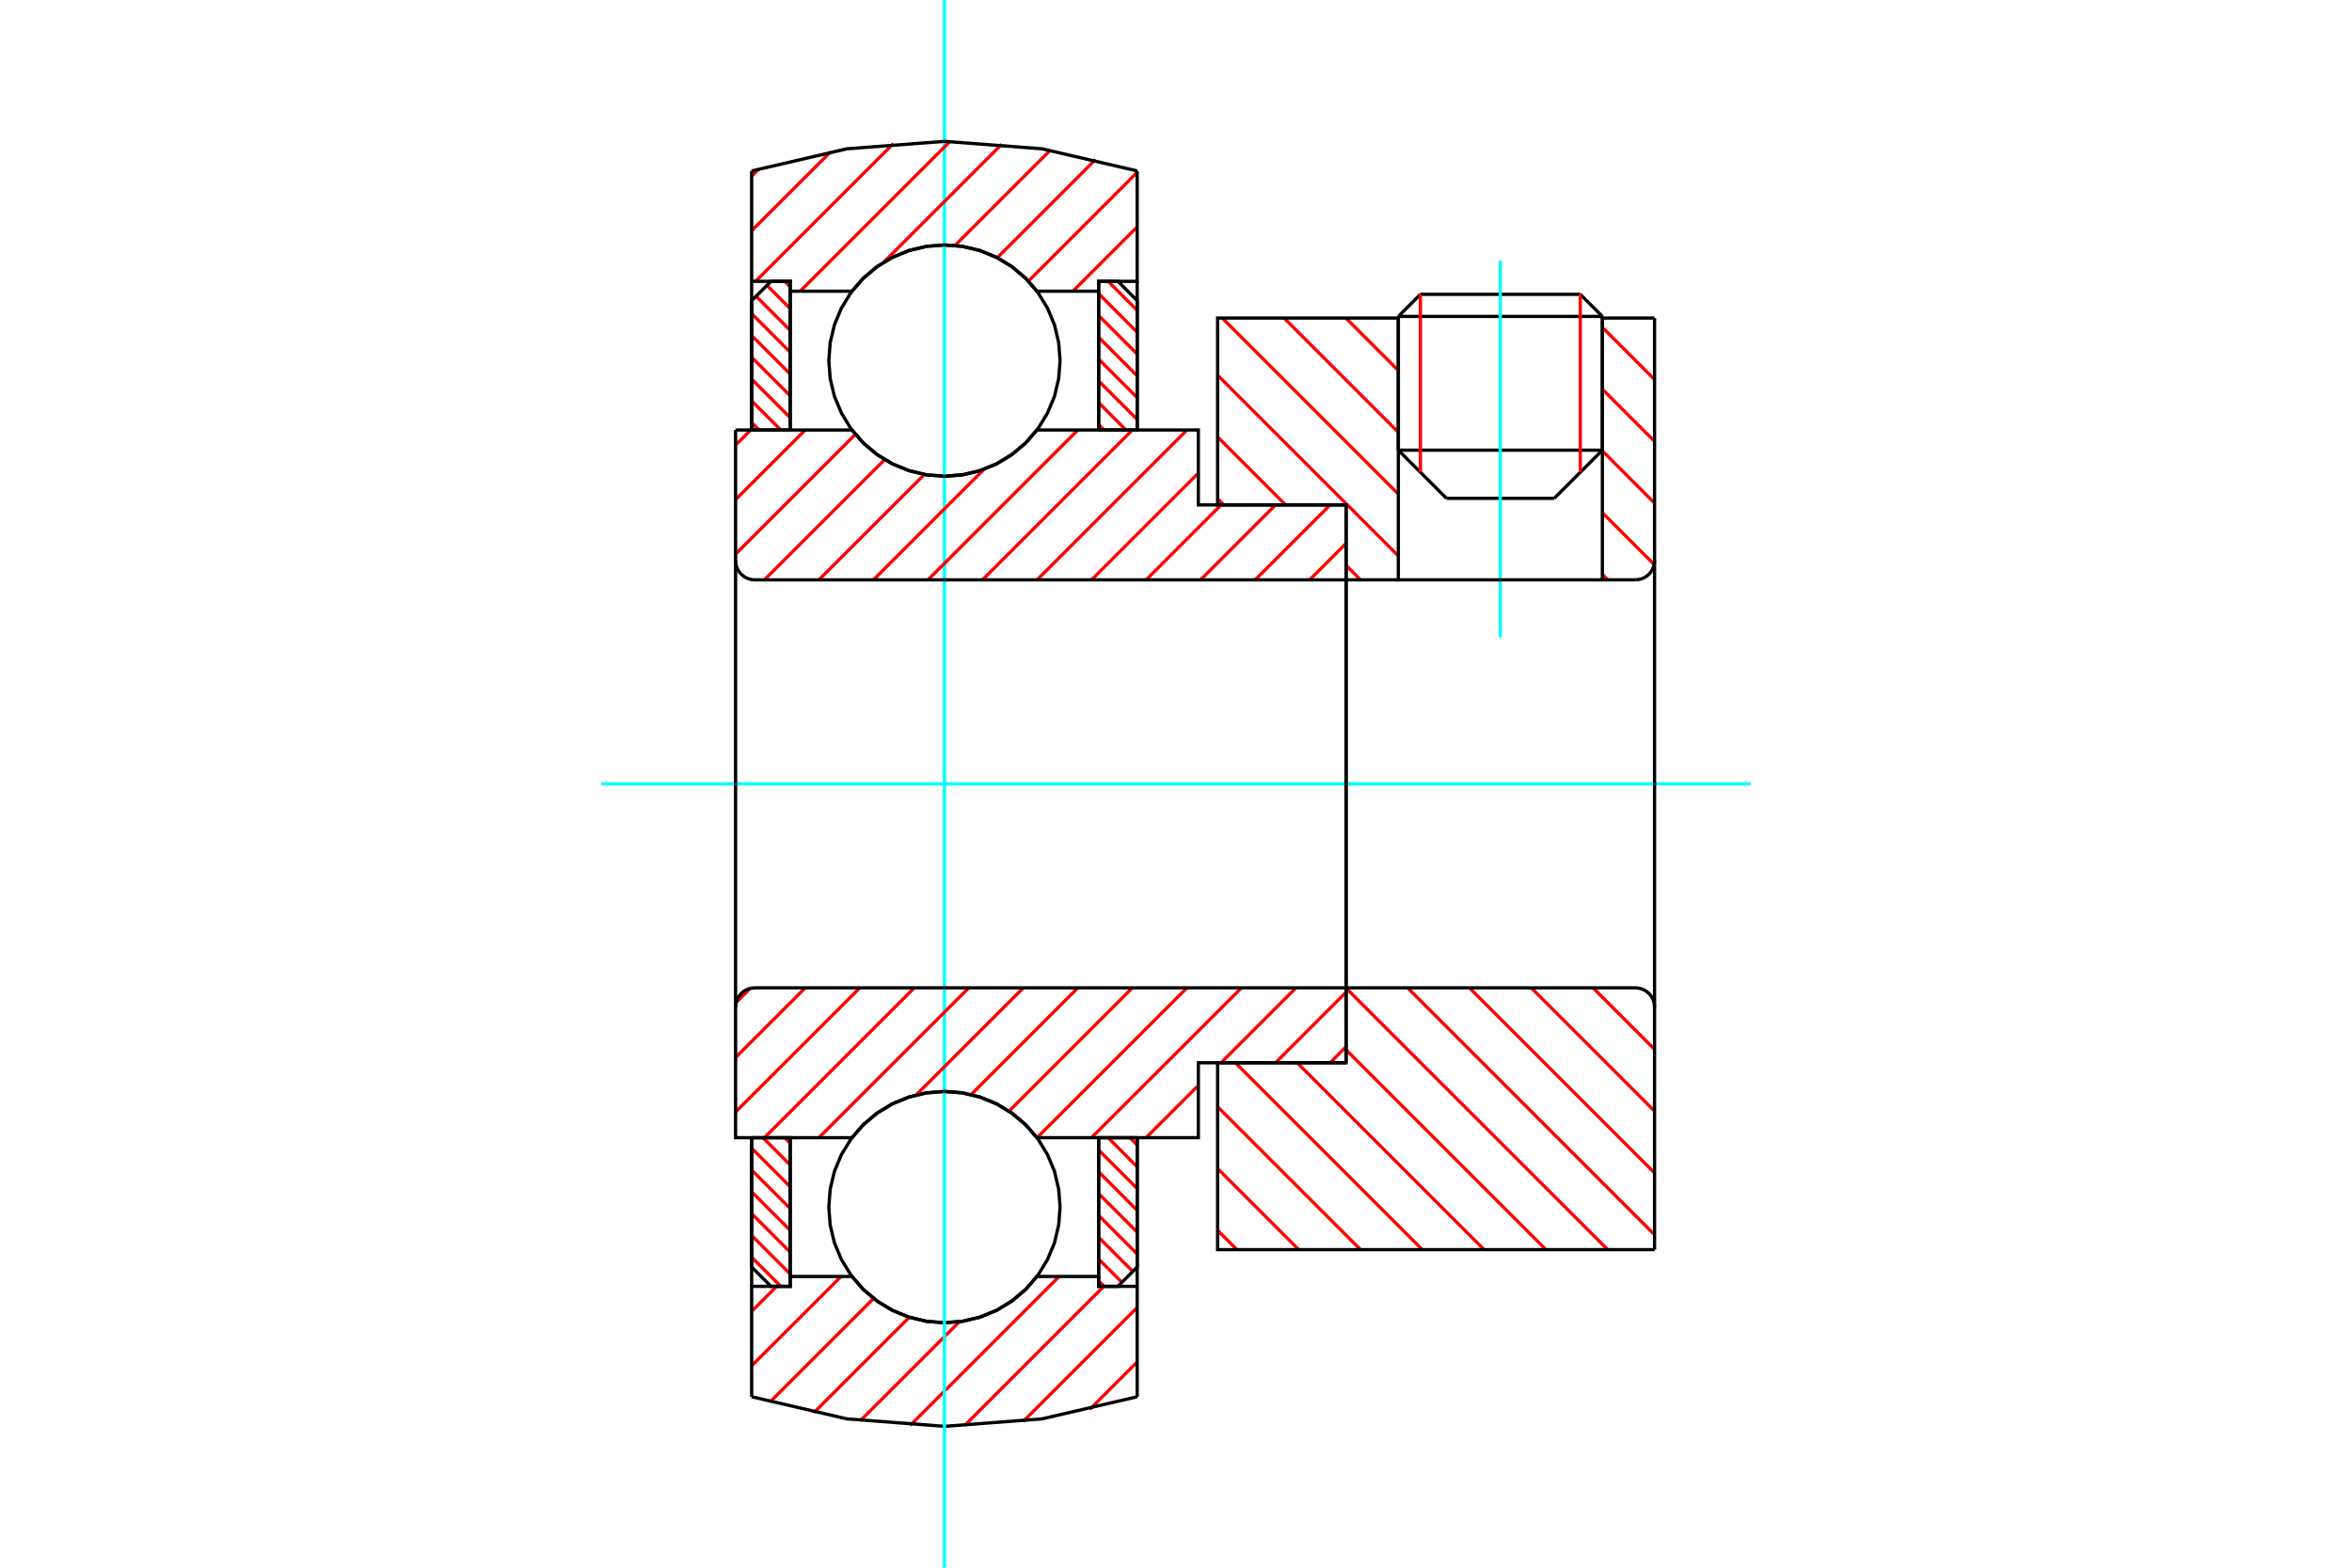 <?xml version="1.0" standalone="no"?>
<!DOCTYPE svg PUBLIC "-//W3C//DTD SVG 1.1//EN"
	"http://www.w3.org/Graphics/SVG/1.1/DTD/svg11.dtd">
<svg xmlns="http://www.w3.org/2000/svg" height="100%" width="100%" viewBox="0 0 36000 24000">
	<rect x="-1800" y="-1200" width="39600" height="26400" style="fill:#FFF"/>
	<g style="fill:none; fill-rule:evenodd" transform="matrix(1 0 0 1 0 0)">
		<g style="fill:none; stroke:#000; stroke-width:50; shape-rendering:geometricPrecision">
			<line x1="24526" y1="4844" x2="21403" y2="4844"/>
			<line x1="21741" y1="4506" x2="24188" y2="4506"/>
			<line x1="21403" y1="6892" x2="24526" y2="6892"/>
			<line x1="23789" y1="7629" x2="22140" y2="7629"/>
			<line x1="21741" y1="4506" x2="21403" y2="4844"/>
			<line x1="24526" y1="4844" x2="24188" y2="4506"/>
			<line x1="23789" y1="7629" x2="24526" y2="6892"/>
			<line x1="21403" y1="6892" x2="22140" y2="7629"/>
			<line x1="21403" y1="4844" x2="21403" y2="6892"/>
			<line x1="24526" y1="6892" x2="24526" y2="4844"/>
		</g>
		<g style="fill:none; stroke:#0FF; stroke-width:50; shape-rendering:geometricPrecision">
			<line x1="22964" y1="9759" x2="22964" y2="3987"/>
		</g>
		<g style="fill:none; stroke:#F00; stroke-width:50; shape-rendering:geometricPrecision">
			<line x1="24188" y1="4506" x2="24188" y2="7230"/>
			<line x1="21741" y1="7230" x2="21741" y2="4506"/>
			<line x1="11505" y1="19247" x2="11951" y2="19693"/>
			<line x1="11505" y1="18914" x2="12095" y2="19504"/>
			<line x1="11505" y1="18580" x2="12095" y2="19170"/>
			<line x1="11505" y1="18246" x2="12095" y2="18836"/>
			<line x1="11505" y1="17912" x2="12095" y2="18502"/>
			<line x1="11505" y1="17578" x2="12095" y2="18168"/>
			<line x1="11678" y1="17417" x2="12095" y2="17835"/>
			<line x1="12012" y1="17417" x2="12095" y2="17501"/>
		</g>
		<g style="fill:none; stroke:#000; stroke-width:50; shape-rendering:geometricPrecision">
			<polyline points="11505,17417 11505,19397 11800,19693 12095,19693 12095,17417 11505,17417"/>
		</g>
		<g style="fill:none; stroke:#0FF; stroke-width:50; shape-rendering:geometricPrecision">
			<line x1="9204" y1="12000" x2="26796" y2="12000"/>
		</g>
		<g style="fill:none; stroke:#F00; stroke-width:50; shape-rendering:geometricPrecision">
			<line x1="11505" y1="6471" x2="11617" y2="6583"/>
			<line x1="11505" y1="6137" x2="11951" y2="6583"/>
			<line x1="11505" y1="5804" x2="12095" y2="6394"/>
			<line x1="11505" y1="5470" x2="12095" y2="6060"/>
			<line x1="11505" y1="5136" x2="12095" y2="5726"/>
			<line x1="11505" y1="4802" x2="12095" y2="5392"/>
			<line x1="11572" y1="4535" x2="12095" y2="5058"/>
			<line x1="11739" y1="4369" x2="12095" y2="4725"/>
			<line x1="12012" y1="4307" x2="12095" y2="4391"/>
		</g>
		<g style="fill:none; stroke:#000; stroke-width:50; shape-rendering:geometricPrecision">
			<polyline points="12095,6583 12095,4307 11800,4307 11505,4603 11505,6583 12095,6583"/>
		</g>
		<g style="fill:none; stroke:#F00; stroke-width:50; shape-rendering:geometricPrecision">
			<line x1="17295" y1="17417" x2="17406" y2="17529"/>
			<line x1="16961" y1="17417" x2="17406" y2="17863"/>
			<line x1="16816" y1="17606" x2="17406" y2="18196"/>
			<line x1="16816" y1="17940" x2="17406" y2="18530"/>
			<line x1="16816" y1="18274" x2="17406" y2="18864"/>
			<line x1="16816" y1="18608" x2="17406" y2="19198"/>
			<line x1="16816" y1="18942" x2="17339" y2="19465"/>
			<line x1="16816" y1="19275" x2="17172" y2="19631"/>
			<line x1="16816" y1="19609" x2="16900" y2="19693"/>
		</g>
		<g style="fill:none; stroke:#000; stroke-width:50; shape-rendering:geometricPrecision">
			<polyline points="17406,17417 17406,19397 17111,19693 16816,19693 16816,17417 17406,17417"/>
		</g>
		<g style="fill:none; stroke:#F00; stroke-width:50; shape-rendering:geometricPrecision">
			<line x1="16961" y1="4307" x2="17406" y2="4753"/>
			<line x1="16816" y1="4496" x2="17406" y2="5086"/>
			<line x1="16816" y1="4830" x2="17406" y2="5420"/>
			<line x1="16816" y1="5164" x2="17406" y2="5754"/>
			<line x1="16816" y1="5498" x2="17406" y2="6088"/>
			<line x1="16816" y1="5832" x2="17406" y2="6422"/>
			<line x1="16816" y1="6165" x2="17234" y2="6583"/>
			<line x1="16816" y1="6499" x2="16900" y2="6583"/>
		</g>
		<g style="fill:none; stroke:#000; stroke-width:50; shape-rendering:geometricPrecision">
			<polyline points="16816,6583 16816,4307 17111,4307 17406,4603 17406,6583 16816,6583"/>
			<polyline points="16226,5520 16204,5244 16140,4973 16033,4717 15888,4480 15708,4269 15496,4088 15260,3943 15003,3837 14733,3772 14456,3750 14179,3772 13909,3837 13652,3943 13415,4088 13204,4269 13024,4480 12879,4717 12772,4973 12707,5244 12686,5520 12707,5797 12772,6068 12879,6324 13024,6561 13204,6772 13415,6953 13652,7098 13909,7204 14179,7269 14456,7291 14733,7269 15003,7204 15260,7098 15496,6953 15708,6772 15888,6561 16033,6324 16140,6068 16204,5797 16226,5520"/>
			<polyline points="16226,18480 16204,18203 16140,17932 16033,17676 15888,17439 15708,17228 15496,17047 15260,16902 15003,16796 14733,16731 14456,16709 14179,16731 13909,16796 13652,16902 13415,17047 13204,17228 13024,17439 12879,17676 12772,17932 12707,18203 12686,18480 12707,18756 12772,19027 12879,19283 13024,19520 13204,19731 13415,19912 13652,20057 13909,20163 14179,20228 14456,20250 14733,20228 15003,20163 15260,20057 15496,19912 15708,19731 15888,19520 16033,19283 16140,19027 16204,18756 16226,18480"/>
		</g>
		<g style="fill:none; stroke:#F00; stroke-width:50; shape-rendering:geometricPrecision">
			<line x1="24383" y1="15123" x2="25325" y2="16065"/>
			<line x1="23437" y1="15123" x2="25325" y2="17011"/>
			<line x1="22491" y1="15123" x2="25325" y2="17957"/>
			<line x1="21545" y1="15123" x2="25325" y2="18903"/>
			<line x1="20603" y1="15127" x2="24608" y2="19131"/>
			<line x1="20603" y1="16072" x2="23662" y2="19131"/>
			<line x1="19855" y1="16270" x2="22716" y2="19131"/>
			<line x1="18909" y1="16270" x2="21770" y2="19131"/>
			<line x1="18637" y1="16944" x2="20824" y2="19131"/>
			<line x1="18637" y1="17890" x2="19878" y2="19131"/>
			<line x1="18637" y1="18835" x2="18932" y2="19131"/>
		</g>
		<g style="fill:none; stroke:#000; stroke-width:50; shape-rendering:geometricPrecision">
			<line x1="25325" y1="12000" x2="25325" y2="19131"/>
			<polyline points="25325,15418 25321,15372 25311,15327 25293,15284 25269,15244 25239,15209 25204,15179 25164,15155 25121,15137 25076,15127 25030,15123 20603,15123 20603,12000"/>
			<polyline points="20603,15123 20603,16270 18637,16270 18637,19131 25325,19131"/>
		</g>
		<g style="fill:none; stroke:#F00; stroke-width:50; shape-rendering:geometricPrecision">
			<line x1="24526" y1="5012" x2="25325" y2="5811"/>
			<line x1="24526" y1="5958" x2="25325" y2="6757"/>
			<line x1="24526" y1="6903" x2="25325" y2="7703"/>
			<line x1="24526" y1="7849" x2="25319" y2="8642"/>
			<line x1="20600" y1="4869" x2="21403" y2="5672"/>
			<line x1="24526" y1="8795" x2="24608" y2="8877"/>
			<line x1="19654" y1="4869" x2="21403" y2="6618"/>
			<line x1="18708" y1="4869" x2="21403" y2="7564"/>
			<line x1="18637" y1="5744" x2="21403" y2="8510"/>
			<line x1="18637" y1="6690" x2="19677" y2="7730"/>
			<line x1="20603" y1="8656" x2="20824" y2="8877"/>
			<line x1="18637" y1="7636" x2="18731" y2="7730"/>
		</g>
		<g style="fill:none; stroke:#000; stroke-width:50; shape-rendering:geometricPrecision">
			<line x1="25325" y1="12000" x2="25325" y2="4869"/>
			<polyline points="25030,8877 25076,8873 25121,8863 25164,8845 25204,8821 25239,8791 25269,8756 25293,8716 25311,8673 25321,8628 25325,8582"/>
			<polyline points="25030,8877 24526,8877 24526,4869"/>
			<polyline points="24526,8877 21403,8877 21403,4869"/>
			<polyline points="21403,8877 20603,8877 20603,12000"/>
			<polyline points="20603,8877 20603,7730 18637,7730 18637,4869 21403,4869"/>
			<line x1="24526" y1="4869" x2="25325" y2="4869"/>
		</g>
		<g style="fill:none; stroke:#F00; stroke-width:50; shape-rendering:geometricPrecision">
			<line x1="17406" y1="20850" x2="16680" y2="21576"/>
			<line x1="17406" y1="20016" x2="15663" y2="21759"/>
			<line x1="16895" y1="19693" x2="14761" y2="21827"/>
			<line x1="16211" y1="19542" x2="13931" y2="21822"/>
			<line x1="14684" y1="20235" x2="13170" y2="21748"/>
			<line x1="13918" y1="20166" x2="12458" y2="21626"/>
			<line x1="13371" y1="19878" x2="11787" y2="21462"/>
			<line x1="12873" y1="19542" x2="11505" y2="20909"/>
			<line x1="11888" y1="19693" x2="11505" y2="20075"/>
		</g>
		<g style="fill:none; stroke:#000; stroke-width:50; shape-rendering:geometricPrecision">
			<polyline points="17406,17417 17406,19693 17406,21383"/>
			<polyline points="11505,21383 12963,21722 14456,21836 15948,21722 17406,21383"/>
			<polyline points="11505,21383 11505,19693 12095,19693 12095,19542 12095,17417"/>
			<polyline points="12095,19542 13040,19542 13220,19747 13430,19922 13664,20063 13917,20166 14183,20229 14456,20250 14728,20229 14994,20166 15248,20063 15482,19922 15692,19747 15872,19542 16816,19542 16816,17417"/>
			<polyline points="16816,19542 16816,19693 17406,19693"/>
			<line x1="11505" y1="19693" x2="11505" y2="17417"/>
		</g>
		<g style="fill:none; stroke:#0FF; stroke-width:50; shape-rendering:geometricPrecision">
			<line x1="14456" y1="24000" x2="14456" y2="0"/>
		</g>
		<g style="fill:none; stroke:#F00; stroke-width:50; shape-rendering:geometricPrecision">
			<line x1="17406" y1="4307" x2="17406" y2="4307"/>
			<line x1="17406" y1="3473" x2="16421" y2="4458"/>
			<line x1="17406" y1="2638" x2="15741" y2="4304"/>
			<line x1="16769" y1="2441" x2="15264" y2="3946"/>
			<line x1="16074" y1="2301" x2="14617" y2="3758"/>
			<line x1="15333" y1="2208" x2="13526" y2="4015"/>
			<line x1="14538" y1="2168" x2="12248" y2="4458"/>
			<line x1="13675" y1="2197" x2="11565" y2="4307"/>
			<line x1="12714" y1="2324" x2="11505" y2="3532"/>
			<line x1="11619" y1="2584" x2="11505" y2="2698"/>
		</g>
		<g style="fill:none; stroke:#000; stroke-width:50; shape-rendering:geometricPrecision">
			<polyline points="11505,6583 11505,4307 11505,2617"/>
			<polyline points="17406,2617 15948,2278 14456,2164 12963,2278 11505,2617"/>
			<polyline points="17406,2617 17406,4307 16816,4307 16816,4458 16816,6583"/>
			<polyline points="16816,4458 15872,4458 15692,4253 15482,4078 15248,3937 14994,3834 14728,3771 14456,3750 14183,3771 13917,3834 13664,3937 13430,4078 13220,4253 13040,4458 12095,4458 12095,6583"/>
			<polyline points="12095,4458 12095,4307 11505,4307"/>
			<line x1="17406" y1="4307" x2="17406" y2="6583"/>
		</g>
		<g style="fill:none; stroke:#F00; stroke-width:50; shape-rendering:geometricPrecision">
			<line x1="20603" y1="16025" x2="20358" y2="16270"/>
			<line x1="20603" y1="15190" x2="19523" y2="16270"/>
			<line x1="19836" y1="15123" x2="18689" y2="16270"/>
			<line x1="18342" y1="16617" x2="17542" y2="17417"/>
			<line x1="19002" y1="15123" x2="16707" y2="17417"/>
			<line x1="18167" y1="15123" x2="15873" y2="17417"/>
			<line x1="17332" y1="15123" x2="15444" y2="17011"/>
			<line x1="16498" y1="15123" x2="14864" y2="16757"/>
			<line x1="15663" y1="15123" x2="14022" y2="16764"/>
			<line x1="14829" y1="15123" x2="12534" y2="17417"/>
			<line x1="13994" y1="15123" x2="11700" y2="17417"/>
			<line x1="13160" y1="15123" x2="11259" y2="17023"/>
			<line x1="12325" y1="15123" x2="11259" y2="16189"/>
			<line x1="11482" y1="15132" x2="11268" y2="15345"/>
		</g>
		<g style="fill:none; stroke:#000; stroke-width:50; shape-rendering:geometricPrecision">
			<line x1="20603" y1="12000" x2="20603" y2="16270"/>
			<polyline points="20603,15123 11554,15123 11508,15127 11463,15137 11420,15155 11381,15179 11346,15209 11316,15244 11291,15284 11274,15327 11263,15372 11259,15418 11259,17417 11849,17417 13040,17417"/>
			<polyline points="15872,17417 15692,17212 15482,17037 15248,16896 14994,16793 14728,16730 14456,16709 14183,16730 13917,16793 13664,16896 13430,17037 13220,17212 13040,17417"/>
			<polyline points="15872,17417 18342,17417 18342,16270 20603,16270"/>
			<line x1="11259" y1="12000" x2="11259" y2="15418"/>
		</g>
		<g style="fill:none; stroke:#F00; stroke-width:50; shape-rendering:geometricPrecision">
			<line x1="20603" y1="8319" x2="20045" y2="8877"/>
			<line x1="20358" y1="7730" x2="19211" y2="8877"/>
			<line x1="19523" y1="7730" x2="18376" y2="8877"/>
			<line x1="18689" y1="7730" x2="17542" y2="8877"/>
			<line x1="18342" y1="7242" x2="16707" y2="8877"/>
			<line x1="18167" y1="6583" x2="15873" y2="8877"/>
			<line x1="17332" y1="6583" x2="15038" y2="8877"/>
			<line x1="16498" y1="6583" x2="14204" y2="8877"/>
			<line x1="15064" y1="7182" x2="13369" y2="8877"/>
			<line x1="14148" y1="7264" x2="12534" y2="8877"/>
			<line x1="13541" y1="7036" x2="11700" y2="8877"/>
			<line x1="13093" y1="6649" x2="11259" y2="8483"/>
			<line x1="12325" y1="6583" x2="11259" y2="7649"/>
			<line x1="11491" y1="6583" x2="11259" y2="6814"/>
		</g>
		<g style="fill:none; stroke:#000; stroke-width:50; shape-rendering:geometricPrecision">
			<line x1="11259" y1="12000" x2="11259" y2="6583"/>
			<polyline points="11259,8582 11263,8628 11274,8673 11291,8716 11316,8756 11346,8791 11381,8821 11420,8845 11463,8863 11508,8873 11554,8877 20603,8877 20603,7730 18342,7730 18342,6583 15872,6583"/>
			<polyline points="13040,6583 13220,6788 13430,6963 13664,7104 13917,7207 14183,7270 14456,7291 14728,7270 14994,7207 15248,7104 15482,6963 15692,6788 15872,6583"/>
			<polyline points="13040,6583 11849,6583 11259,6583"/>
			<line x1="20603" y1="12000" x2="20603" y2="8877"/>
		</g>
	</g>
</svg>
